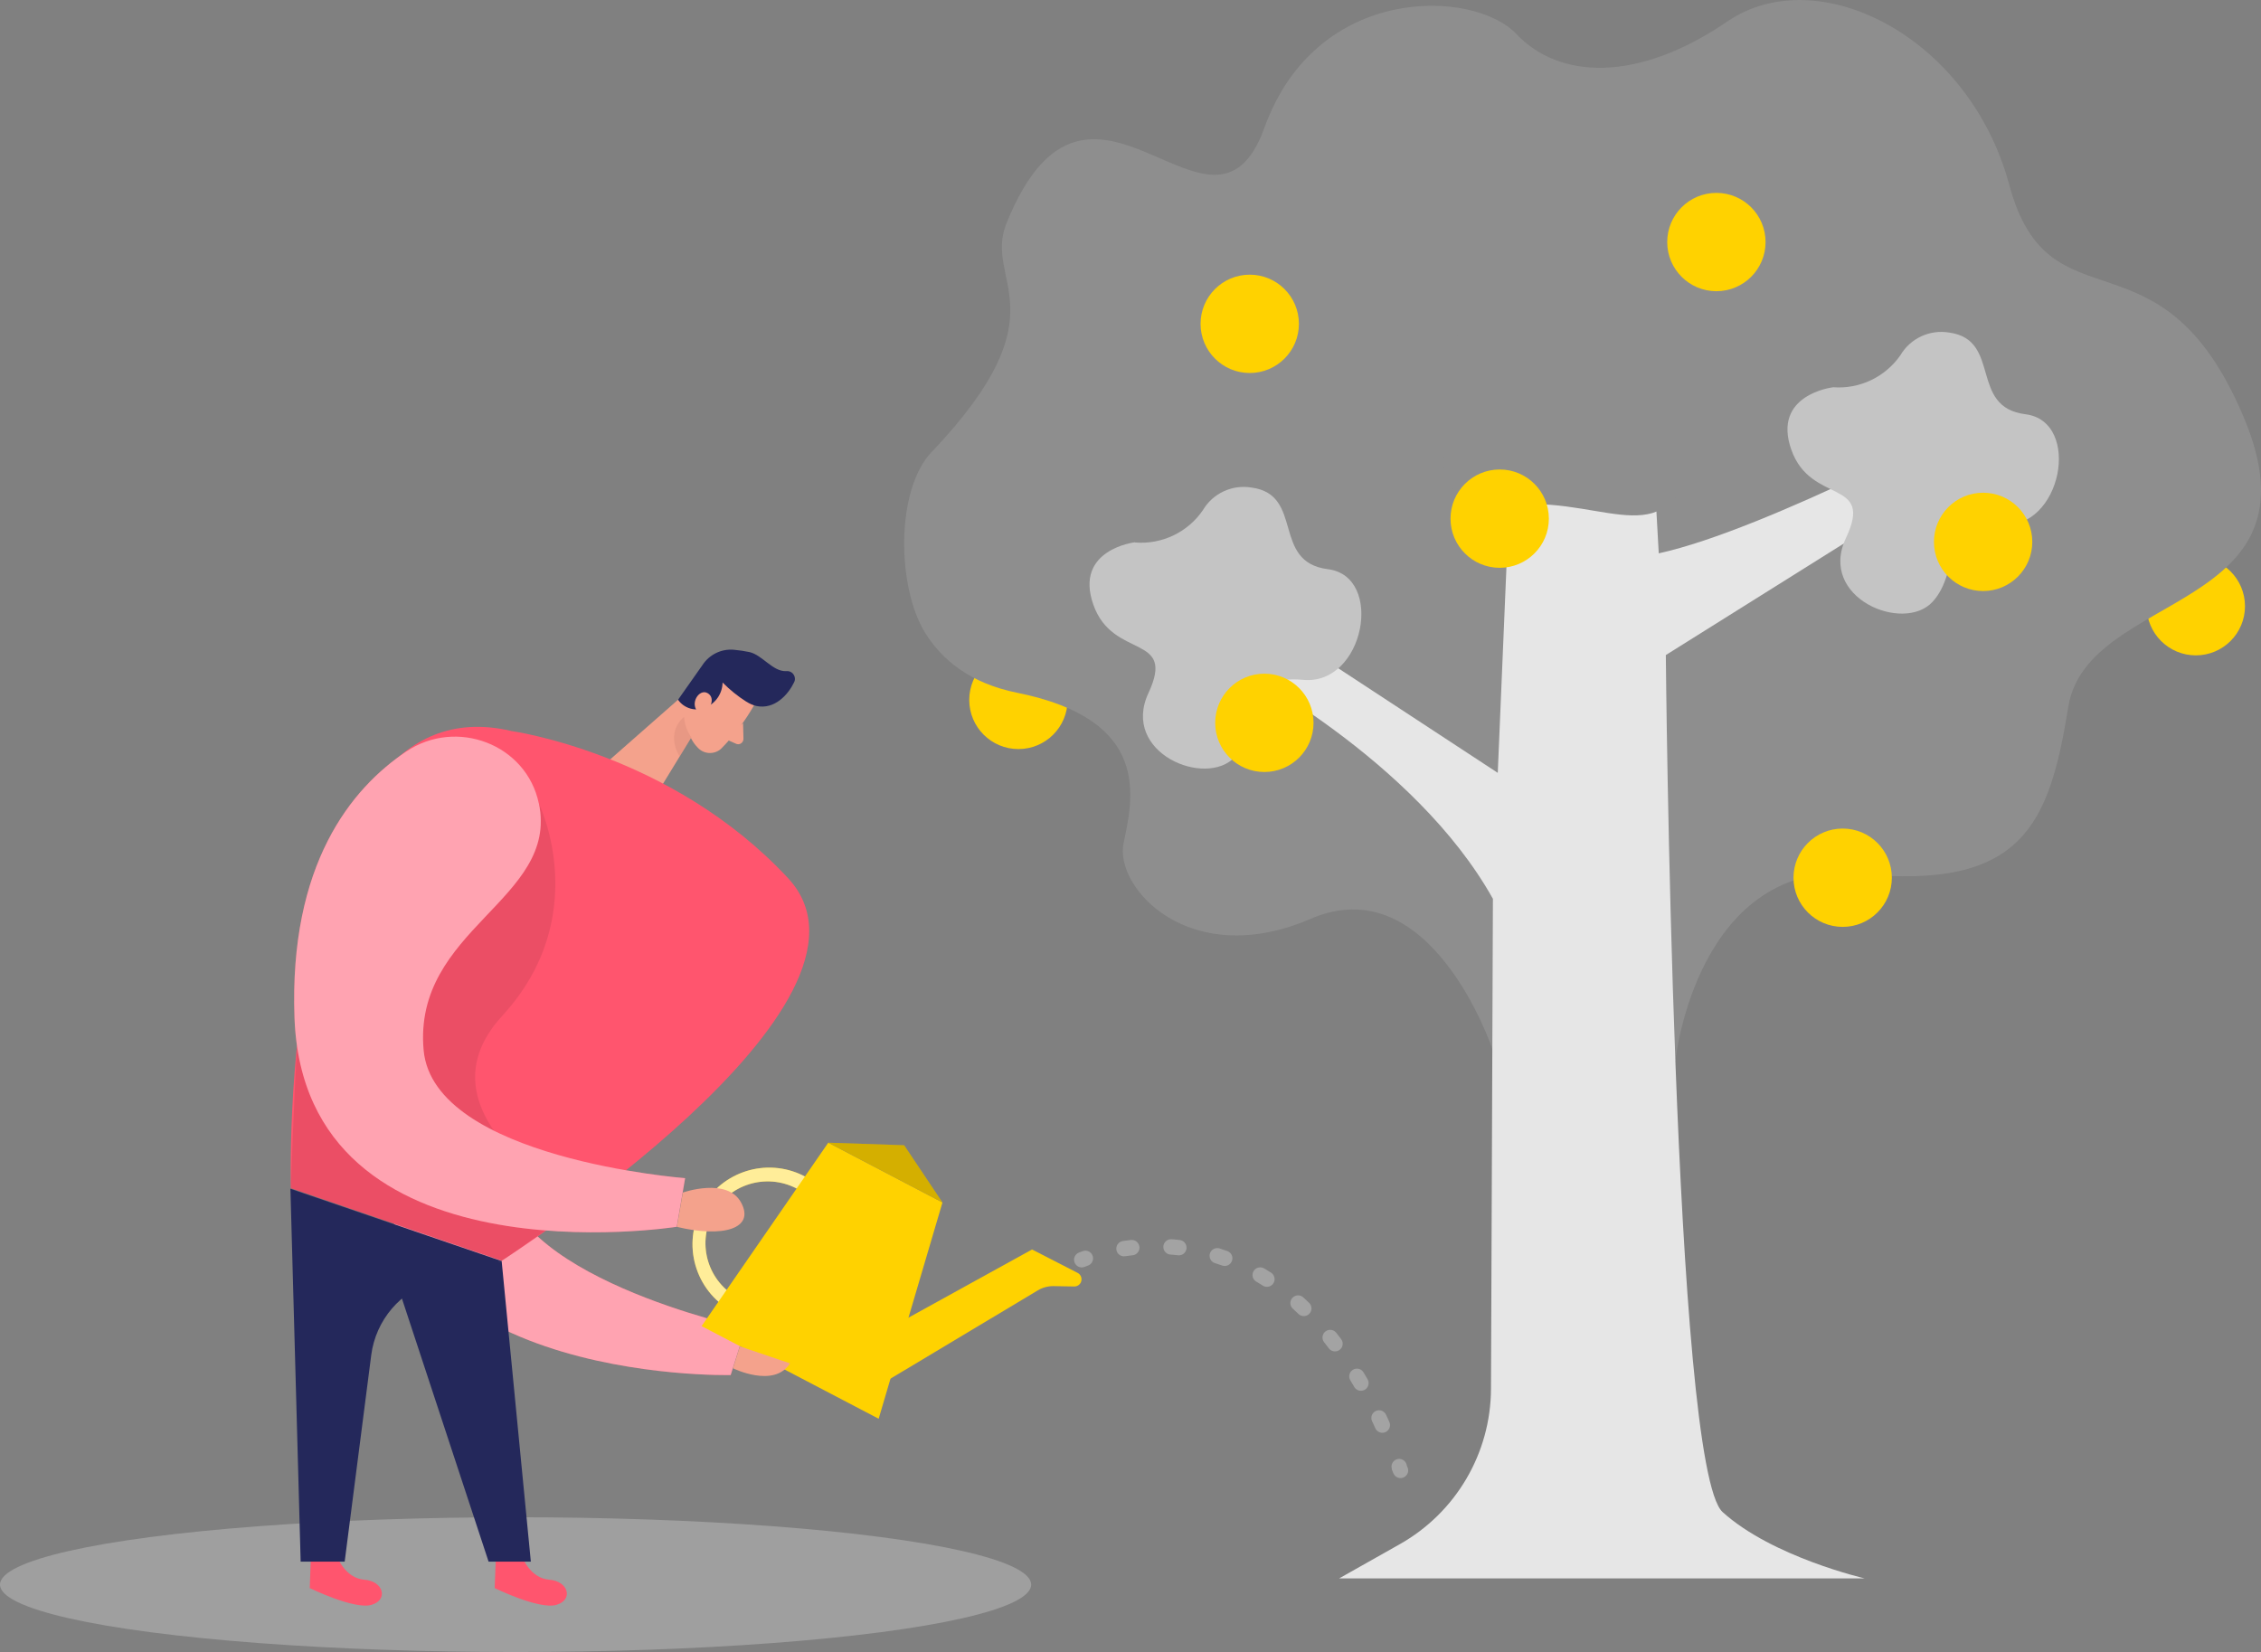 <svg viewBox="0 0 293.81 214.72" xmlns="http://www.w3.org/2000/svg"><rect x="0" y="0" width="293.81" height="214.72" fill="#808080" stroke="none"/><circle cx="285.34" cy="78.79" fill="#ffd200" r="6.39"/><circle cx="132.34" cy="90.97" fill="#ffd200" r="6.39"/><path d="m121.08 58.72c-4.75 5.01-4.51 17.65-.86 23.53 2.15 3.47 5.81 6.55 11.95 7.79 17.54 3.53 15.07 13.68 13.84 19.53s8.62 16.62 24.31 9.85 23.61 16.93 23.61 16.93l23.78 1.52s2.76-26.45 23.99-24.3 24.61-6.5 27.07-21.71 33.55-12.13 22.78-37.67-25.23-10.77-30.45-30.16-24.94-29.23-36.65-21.23-21.88 7.47-27.4 1.62-25.97-6.6-32.74 12.18-22.72-14.21-33.49 12.35c-3.17 7.7 7.63 11.47-9.72 29.77z" fill="#8e8e8e"/><ellipse cx="67" cy="205.96" fill="#e6e6e6" opacity=".3" rx="67" ry="8.76"/><path d="m84.51 121.84c-.57-7.84-9.13-12.45-16.18-8.97-7.65 3.79-17.04 12.46-18.99 32.36-3.39 34.7 45.61 33.49 45.61 33.49l1.92-6.09s-32.05-6.84-31.46-20.99c.7-15.83 19.99-17.05 19.1-29.8z" fill="#ff556e"/><path d="m84.51 121.84c-.57-7.84-9.13-12.45-16.18-8.97-7.65 3.79-17.04 12.46-18.99 32.36-3.39 34.7 45.61 33.49 45.61 33.49l1.92-6.09s-32.05-6.84-31.46-20.99c.7-15.83 19.99-17.05 19.1-29.8z" fill="#fff" opacity=".46"/><path d="m43.85 202.39s1.01 2.74 3.5 2.93 3.15 2.62.92 3.27-8.02-2.18-8.02-2.18l.13-3.59 3.46-.43z" fill="#ff556e"/><path d="m67.88 202.39s1.01 2.74 3.5 2.93 3.16 2.62.92 3.27-8.02-2.18-8.02-2.18l.14-3.59 3.45-.43z" fill="#ff556e"/><path d="m97.99 91.66c-1.18 2.08-2.63 3.99-4.31 5.68-.9.78-2.26.69-3.04-.2-1.31-1.35-1.7-3.33-1.01-5.07l1.01-3.83c.6-1.52 2.1-2.5 3.74-2.45 2.97-.06 5.02 3.64 3.62 5.87z" fill="#f4a28c"/><path d="m89.7 89.55-10.59 9.31 5.54 5.47 5.34-8.74z" fill="#f4a28c"/><path d="m97 91.21c-1.12-.71-2.16-1.55-3.1-2.5-.03 1.43-.9 2.71-2.22 3.25-1.28.56-2.78.13-3.57-1.01l3.18-4.52c.89-1.36 2.45-2.12 4.06-1.98.68.06 1.36.16 2.03.3 1.67.37 3.04 2.56 4.78 2.48.56-.07 1.06.33 1.13.88.03.21-.01.42-.12.61-.74 1.53-2.49 3.54-4.88 3.04-.46-.11-.9-.3-1.29-.56z" fill="#24285b"/><path d="m92.13 92.12s.91-1.39-.18-2.03-2.43 1.4-1.16 2.54z" fill="#f4a28c"/><path d="m96.56 93.99.05 2.03c0 .38-.29.7-.67.71-.1 0-.2-.02-.29-.06l-1.53-.68 2.45-2z" fill="#f4a28c"/><path d="m89.84 95.84c-.55-.78-.88-1.7-.95-2.65 0 0-2.5 1.82-.57 5.16z" fill="#ce8172" opacity=".31"/><path d="m66.37 95s20.87 2.84 36.03 19.13-37.21 49.73-37.21 49.73l-27.4-9.42s-1.84-66.47 28.58-59.45z" fill="#ff556e"/><path d="m98.59 172.23s-.09-.03-.13-.06l-3.35-1.75c-4.81-2.67-6.54-8.74-3.86-13.54 2.58-4.63 8.33-6.44 13.09-4.1l3.35 1.76c.46.24.64.81.4 1.27s-.81.64-1.27.4l-3.35-1.76c-3.95-2.03-8.8-.51-10.88 3.41-2.06 3.94-.54 8.81 3.4 10.87l3.35 1.76c.47.22.68.78.46 1.25-.21.46-.74.67-1.2.48z" fill="#ffd200"/><path d="m70.02 104.43s7.19 14.6-4.76 27.61 10.38 24.54 10.38 24.54l-10.45 7.34-27.4-9.42s.43-12.69.84-18.8c.42-6.11 31.39-31.27 31.39-31.27z" opacity=".08"/><path d="m98.59 172.23s-.09-.03-.13-.06l-3.35-1.75c-4.81-2.67-6.54-8.74-3.86-13.54 2.58-4.63 8.33-6.44 13.09-4.1l3.35 1.76c.46.24.64.81.4 1.27s-.81.64-1.27.4l-3.35-1.76c-3.95-2.03-8.8-.51-10.88 3.41-2.06 3.94-.54 8.81 3.4 10.87l3.35 1.76c.47.22.68.78.46 1.25-.21.46-.74.67-1.2.48z" fill="#fff" opacity=".6"/><path d="m70.02 104.43c-1.6-7.69-10.71-11.16-17.25-6.74-7.1 4.77-15.22 14.63-14.5 34.6 1.27 34.84 49.67 27.16 49.67 27.16l1.09-6.32s-32.68-2.51-33.98-16.62c-1.43-15.79 17.59-19.55 14.98-32.08z" fill="#ff556e"/><path d="m70.02 104.43c-1.6-7.69-10.71-11.16-17.25-6.74-7.1 4.77-15.22 14.63-14.5 34.6 1.27 34.84 49.67 27.16 49.67 27.16l1.09-6.32s-32.68-2.51-33.98-16.62c-1.43-15.79 17.59-19.55 14.98-32.08z" fill="#fff" opacity=".46"/><path d="m107.63 148.52-16.46 23.84 23.01 12.04 8.29-28.11z" fill="#ffd200"/><path d="m109.9 175.76 24.21-13.36 5.92 3.04c.46.23.64.8.41 1.26-.16.32-.5.52-.86.51l-2.7-.05c-.72 0-1.42.19-2.03.56l-22.96 13.76z" fill="#ffd200"/><path d="m88.73 155s5.79-2.03 7.58 1.31c1.8 3.34-2.26 4.61-8.35 3.15z" fill="#f4a28c"/><path d="m107.63 148.52 9.86.33 4.98 7.44z" fill="#ffd200"/><path d="m107.63 148.52 9.86.33 4.98 7.44z" opacity=".17"/><path d="m95.25 177.84s5.34 2.64 7.41-.64l-6.52-2.21z" fill="#f4a28c"/><g style="opacity:.48;fill:none;stroke:#c9c9c9;stroke-linecap:round;stroke-linejoin:round;stroke-width:2"><path d="m140.57 163.73.47-.18"/><path d="m146.06 162.29c8.39-1.24 24.55.25 34.84 25.91" stroke-dasharray="0 0 1.02 5.11"/><path d="m181.82 190.62c0 .16.11.32.17.49"/></g><path d="m37.74 154.5 1.33 48.47h5.72l3.45-26.84c.59-4.56 3.82-8.34 8.23-9.64l8.76-2.57-27.5-9.42z" fill="#24285b"/><path d="m65.19 163.92 3.79 39.05h-5.49l-12.02-36.5z" fill="#24285b"/><path d="m174 205.15h68.31s-12-2.77-18.46-8.62-7.38-111.39-7.38-111.39l41.23-25.84v-5.54s-28 15.07-42.15 18.16l-1.25-22.46h-17.52l-2.15 50.99-34.12-22.38v8.62s23.34 11.95 33.49 30.13l-.25 63.69c-.03 8.38-4.57 16.1-11.88 20.21l-7.87 4.44z" fill="#e6e6e6"/><path d="m147.49 70.48s-7.95.92-5.41 8.12 10.79 3.68 7.16 11.47 7.46 12.39 11.24 8.31.86-10.8 8.84-10.02 10.62-13.46 3.24-14.38-3.04-9.69-9.93-10.61c-2.51-.42-5.03.75-6.32 2.94-1.97 2.88-5.33 4.48-8.81 4.2v-.04z" fill="#c4c4c4"/><path d="m238.18 50.34s-7.95.92-5.4 8.12 10.78 3.67 7.1 11.46 7.47 12.4 11.24 8.31.86-10.79 8.84-10.02 10.62-13.45 3.24-14.37-3.04-9.69-9.93-10.62c-2.51-.41-5.02.75-6.31 2.94-1.98 2.85-5.32 4.44-8.78 4.17z" fill="#c4c4c4"/><path d="m187.77 58.46s-2.54 7.85 9.46 7.1 19.85 6.92 23.08-7.1-11.31-28.42-23.54-22.33-9 22.33-9 22.33z" fill="#8e8e8e"/><g fill="#ffd200"><circle cx="164.3" cy="93.95" r="6.39"/><circle cx="194.88" cy="67.41" r="6.39"/><circle cx="223.04" cy="31.46" r="6.39"/><circle cx="162.4" cy="42.09" r="6.39"/><circle cx="239.45" cy="114.08" r="6.39"/><circle cx="257.7" cy="70.43" r="6.39"/></g></svg>